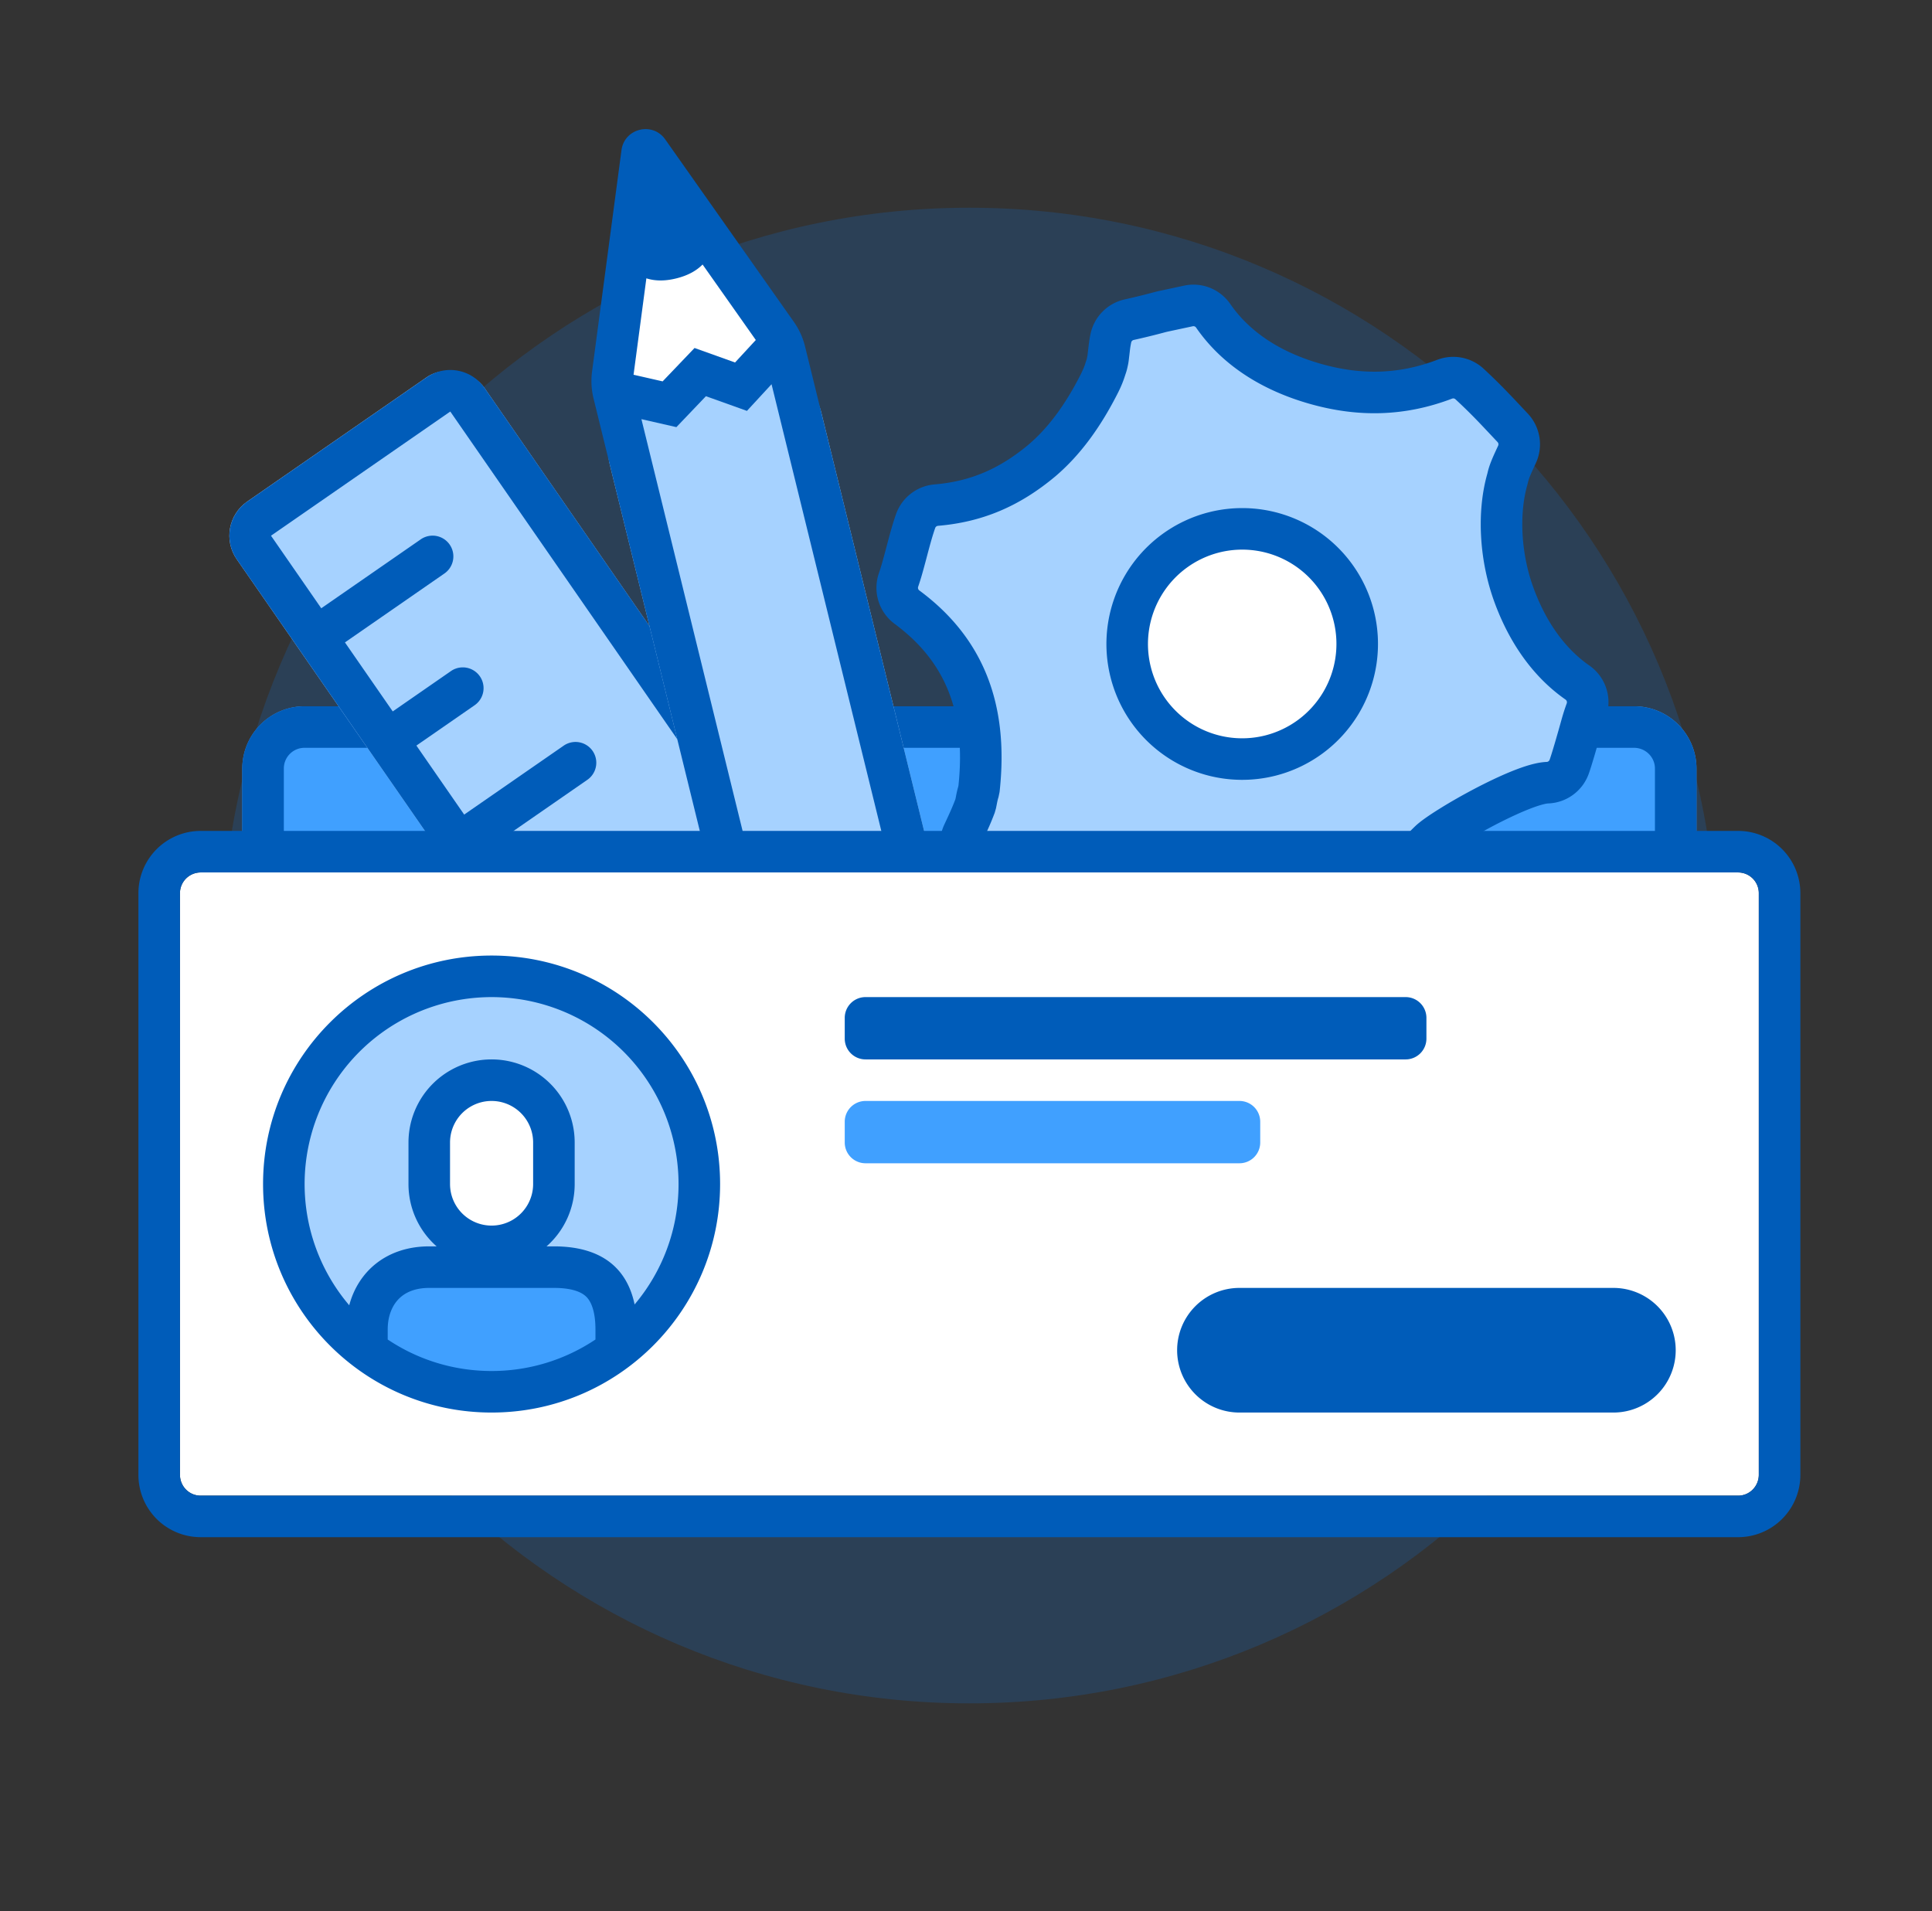 <svg xmlns="http://www.w3.org/2000/svg" width="93" height="92" fill="none" class="wd-applet-people-workspace wd-applet" focusable="false" role="presentation" viewBox="0 0 93 92"><rect x="0" y="0" width="93" height="92" fill="#333333" stroke="none"/><g class="wd-icon-container"><g class="animate-flood"><path fill="#0B77E3" fill-opacity=".2" fill-rule="evenodd" d="M46.663 82c19.882 0 36-16.118 36-36s-16.118-36-36-36-36 16.118-36 36 16.118 36 36 36z" class="color-400-alpha-20" clip-rule="evenodd"/></g><g class="animate-float"><path fill="#40A0FF" d="M78.663 34h-64a3 3 0 0 0-3 3v14a3 3 0 0 0 3 3h64a3 3 0 0 0 3-3V37a3 3 0 0 0-3-3z" class="color-300"/><path fill="#005CB9" d="M13.663 36.994v14.012c0 .545.45.994 1.008.994h63.984a.994.994 0 0 0 1.008-.994V36.994c0-.545-.45-.994-1.008-.994H14.671a.994.994 0 0 0-1.008.994zm-2 0A2.994 2.994 0 0 1 14.671 34h63.984a3.003 3.003 0 0 1 3.008 2.994v14.012A2.994 2.994 0 0 1 78.655 54H14.671a3.003 3.003 0 0 1-3.008-2.994V36.994z" class="color-500"/></g><g class="animate-spin"><circle cx="59.75" cy="31" r="5.03" fill="#fff" class="color-100"/><path fill="#A6D2FF" fill-rule="evenodd" d="M47.018 38.435v.003l-.048.242-.034.12c-.144.382-.27.671-.574 1.318a1.158 1.158 0 0 0 .269 1.348c.25.228.362.331.497.462.171.164.316.312.439.449.05.055.096.108.138.16.035.042.073.081.114.118l.947.862c.332.302.809.384 1.223.21 1.898-.797 3.816-.896 5.975-.308 2.281.524 3.949 1.603 5.27 3.4.279.378.758.55 1.213.434.344-.087.628-.151 1.25-.284.652-.14.873-.189 1.19-.268.152-.038.295-.076.433-.115.411-.116.725-.449.817-.866.043-.194.074-.35.153-.764.066-.346.096-.497.14-.695.372-1.288 1.253-2.678 2.388-3.767.664-.637 4.416-2.771 5.67-2.815.468-.017.88-.315 1.043-.755.058-.157.16-.486.288-.921a76.573 76.573 0 0 0 .318-1.117c.073-.258.14-.466.218-.677.183-.495.01-1.05-.423-1.351-1.346-.94-2.395-2.394-3.066-4.247-.654-1.804-.768-3.907-.311-5.524l.022-.088c.057-.26.16-.514.444-1.117.202-.43.12-.94-.205-1.286l-.459-.488a70.167 70.167 0 0 0-.447-.471 26.483 26.483 0 0 0-1.178-1.159 1.153 1.153 0 0 0-1.188-.224c-2.03.774-4.066.844-6.258.215-2.16-.619-3.826-1.73-4.888-3.268a1.153 1.153 0 0 0-1.19-.473l-1.23.263-.094.023c-.342.096-.674.177-1.54.378a1.158 1.158 0 0 0-.869.88c-.033.15-.056.295-.083.52-.049.413-.05.428-.053.444l-.002.019c-.01.072-.02.117-.03.166-.021.101-.046.19-.069.253l-.03.087a4.187 4.187 0 0 1-.265.657c-.805 1.6-1.708 2.825-2.771 3.736-1.57 1.317-3.169 2-5.104 2.162a1.157 1.157 0 0 0-.996.776c-.137.396-.226.703-.435 1.496-.189.715-.271 1.001-.385 1.33-.165.479 0 1.009.405 1.309 2.772 2.05 3.889 4.877 3.47 8.746l-.03.145a2.96 2.96 0 0 0-.079.317zm11.418-2.357a5.297 5.297 0 1 0 2.742-10.233 5.297 5.297 0 0 0-2.742 10.233z" class="color-200" clip-rule="evenodd"/><path fill="#005CB9" fill-rule="evenodd" d="M56.998 13.75a2.153 2.153 0 0 1 2.222.882c.905 1.31 2.356 2.307 4.341 2.876 1.995.572 3.809.505 5.627-.188a2.153 2.153 0 0 1 2.216.419 27.504 27.504 0 0 1 1.227 1.206c.132.137.27.281.454.478l.458.487c.607.645.759 1.596.382 2.397-.287.613-.342.771-.371.907l-.004.016-.03.117-.003.013c-.393 1.389-.303 3.276.289 4.91.616 1.7 1.553 2.97 2.698 3.767a2.157 2.157 0 0 1 .789 2.519 7.732 7.732 0 0 0-.193.6 101.385 101.385 0 0 1-.321 1.128c-.126.43-.238.792-.31.987a2.157 2.157 0 0 1-1.946 1.407c-.123.005-.45.083-.984.298-.497.2-1.072.474-1.643.773-.568.3-1.117.615-1.559.89-.469.294-.745.498-.827.577-1.021.98-1.79 2.209-2.11 3.294-.038.168-.066.309-.128.635-.08.414-.113.582-.158.79a2.158 2.158 0 0 1-1.523 1.614c-.148.041-.301.082-.461.122a32.5 32.5 0 0 1-1.225.276c-.617.132-.887.193-1.212.276a2.153 2.153 0 0 1-2.264-.811c-1.174-1.595-2.63-2.545-4.689-3.018l-.02-.004-.019-.006c-1.964-.535-3.65-.438-5.325.265a2.153 2.153 0 0 1-2.283-.392l-.948-.862a2.165 2.165 0 0 1-.211-.222 4.089 4.089 0 0 0-.11-.127 7.808 7.808 0 0 0-.389-.397c-.126-.12-.229-.217-.478-.443a2.158 2.158 0 0 1-.5-2.513c.289-.615.404-.88.528-1.206l.011-.04.04-.206c.027-.13.055-.252.09-.37l.011-.054c.189-1.794.017-3.282-.478-4.53-.497-1.254-1.342-2.328-2.596-3.256a2.157 2.157 0 0 1-.756-2.438c.1-.292.175-.547.363-1.26.21-.798.307-1.134.456-1.567a2.157 2.157 0 0 1 1.858-1.446c1.713-.145 3.118-.737 4.54-1.928.934-.801 1.76-1.904 2.52-3.412.135-.289.164-.366.207-.51l.005-.015.04-.118.005-.012.007-.024c.005-.02.012-.047.018-.079l.003-.012.002-.012a.825.825 0 0 0 .014-.078l.004-.026.002-.015.048-.405c.029-.243.056-.422.099-.616a2.158 2.158 0 0 1 1.62-1.64 32.54 32.54 0 0 0 1.494-.367l.018-.005.125-.03 1.243-.266zm.577 2.019a.153.153 0 0 0-.159-.063l-1.215.26-.064.015a35 35 0 0 1-1.567.385.158.158 0 0 0-.118.12 4.111 4.111 0 0 0-.067.424l-.048.409-.007.054-.002.011v.005a2.654 2.654 0 0 1-.045.244c-.025.121-.059.254-.103.375l-.02.06a5.186 5.186 0 0 1-.313.775l-.005.012-.006.012c-.847 1.684-1.824 3.027-3.014 4.047l-.008.007c-1.717 1.44-3.507 2.21-5.662 2.392a.157.157 0 0 0-.135.105c-.124.36-.205.638-.413 1.425-.19.718-.28 1.035-.407 1.402a.157.157 0 0 0 .055.178c1.518 1.122 2.616 2.486 3.266 4.126.647 1.633.825 3.478.603 5.532l-.006.049-.05.241-.015.047c-.014.046-.03.108-.051.211m0 0l-.048.244-.008.04-.057.2-.014.04c-.158.418-.297.735-.605 1.39a.158.158 0 0 0 .036.184c.253.23.372.34.518.48.183.176.345.34.489.5a5.828 5.828 0 0 1 .181.209l.948.862c.044.04.107.05.162.027 2.117-.889 4.26-.992 6.606-.356 2.494.577 4.367 1.784 5.833 3.778.037.05.1.073.16.057.363-.092.663-.16 1.287-.293.651-.139.858-.185 1.158-.26.143-.036.276-.071.404-.108a.158.158 0 0 0 .111-.118c.04-.179.069-.325.148-.737.066-.346.099-.51.147-.726l.007-.03.008-.028c.428-1.485 1.415-3.022 2.655-4.212.25-.24.692-.54 1.153-.828.487-.305 1.08-.645 1.688-.965.608-.32 1.247-.626 1.827-.86.542-.217 1.155-.422 1.66-.44a.157.157 0 0 0 .14-.102c.044-.12.137-.415.266-.855a75.671 75.671 0 0 0 .314-1.103l.002-.005a9.7 9.7 0 0 1 .242-.752.157.157 0 0 0-.057-.184c-1.548-1.08-2.708-2.72-3.435-4.726-.713-1.97-.853-4.282-.337-6.124l.016-.06c.085-.38.237-.727.511-1.311a.158.158 0 0 0-.027-.175l-.46-.489a65.39 65.39 0 0 0-.44-.464 25.271 25.271 0 0 0-1.13-1.11.153.153 0 0 0-.157-.03c-2.245.855-4.502.927-6.891.242-2.334-.67-4.216-1.896-5.435-3.662M64.197 29.9a4.533 4.533 0 0 0-5.498-3.306 4.545 4.545 0 0 0-3.305 5.507 4.533 4.533 0 0 0 5.497 3.306 4.545 4.545 0 0 0 3.306-5.507zm-5.982-5.246a6.533 6.533 0 0 1 7.923 4.764 6.545 6.545 0 0 1-4.762 7.929 6.533 6.533 0 0 1-7.923-4.764 6.545 6.545 0 0 1 4.762-7.929z" class="color-500" clip-rule="evenodd"/></g><g class="animate-float-left"><rect width="14.5" height="44.7" x="10.26" y="25.28" fill="#A6D2FF" class="color-200" rx="2" transform="rotate(-34.711 10.262 25.284)"/><path fill="#005CB9" fill-rule="evenodd" d="M11.401 26.928a2 2 0 0 1 .505-2.783l8.63-5.978a2 2 0 0 1 2.783.505l23.179 33.46a2 2 0 0 1-.506 2.783l-8.63 5.978a2 2 0 0 1-2.783-.505l-23.178-33.46zm1.644-1.139l8.63-5.978 23.178 33.46-8.63 5.978-2.42-3.493 2.804-1.942a1 1 0 1 0-1.14-1.644l-2.802 1.942-2.301-3.322 4.789-3.318a1 1 0 0 0-1.139-1.644l-4.79 3.318-2.3-3.322 2.803-1.942a1 1 0 0 0-1.14-1.644l-2.802 1.942-2.301-3.322 4.789-3.318a1 1 0 0 0-1.139-1.644l-4.79 3.318-2.3-3.322 2.803-1.942a1 1 0 0 0-1.14-1.644l-2.802 1.942-2.301-3.322 4.789-3.318a1 1 0 1 0-1.139-1.644l-4.79 3.318-2.419-3.493z" class="color-500" clip-rule="evenodd"/></g><g class="animate-float"><path fill="#fff" d="M36.808 16.127s-.888 2.144-2.938 2.648c-2.05.504-3.74-.934-3.74-.934l1.351-8.788 5.327 7.073z" class="color-100"/><path fill="#A6D2FF" d="M29.358 22.382a3 3 0 0 1 3.012-3.714l1.205.04a1 1 0 0 0 .525-.13l1.05-.593a3 3 0 0 1 4.39 1.896l11.087 45.121a2 2 0 0 1-1.465 2.42l-6.297 1.547a2 2 0 0 1-2.42-1.465L29.358 22.382z" class="color-200"/><path fill="#005CB9" fill-rule="evenodd" d="M28.5 17.884c-.057.433-.033.871.07 1.295l11.796 48.004a2.33 2.33 0 0 0 2.818 1.707l5.657-1.39a2.33 2.33 0 0 0 1.706-2.818L38.752 16.677a3.496 3.496 0 0 0-.537-1.18l-6.193-8.786c-.61-.867-1.967-.533-2.106.518L28.5 17.884zm8.64.612l-1.185 1.284-1.974-.707-1.422 1.489-1.683-.384 11.432 46.528a.33.33 0 0 0 .4.242l5.656-1.39a.33.33 0 0 0 .241-.4L37.14 18.497zm-.758-2.128l-.999 1.082-1.95-.698-1.536 1.607-1.4-.319.617-4.642c.37.12.84.152 1.436.005.595-.146.998-.393 1.27-.67l2.562 3.635z" class="color-500" clip-rule="evenodd"/></g><g class="animate-grow"><path fill="#fff" fill-rule="evenodd" d="M8.663 43.007v27.986c0 .56.444 1.007.99 1.007h74.02c.544 0 .99-.448.99-1.007V43.007a.996.996 0 0 0-.99-1.007H9.653a.998.998 0 0 0-.99 1.007z" class="color-100" clip-rule="evenodd"/><path fill="#A6D2FF" fill-rule="evenodd" d="M23.663 67c5.523 0 10-4.477 10-10s-4.477-10-10-10-10 4.477-10 10 4.477 10 10 10zm0-15a3 3 0 0 0-3 3v2a3 3 0 1 0 6 0v-2a3 3 0 0 0-3-3z" class="color-200" clip-rule="evenodd"/><g fill="#40A0FF" class="color-300"><path d="M41.663 53a1 1 0 0 0-1 1v1a1 1 0 0 0 1 1h18a1 1 0 0 0 1-1v-1a1 1 0 0 0-1-1h-18zM17.663 63.947v1.054a9.956 9.956 0 0 0 6 1.999 9.956 9.956 0 0 0 6-2v-1.053c0-1.624-.857-2.947-3.428-2.947h-5.143c-2.143 0-3.429 1.32-3.429 2.947z"/></g><g fill="#005CB9" class="color-500"><path d="M40.663 49a1 1 0 0 1 1-1h26a1 1 0 0 1 1 1v1a1 1 0 0 1-1 1h-26a1 1 0 0 1-1-1v-1zM56.663 65a3 3 0 0 1 3-3h18a3 3 0 0 1 0 6h-18a3 3 0 0 1-3-3z"/><path fill-rule="evenodd" d="M34.663 57c0 6.075-4.925 11-11 11s-11-4.925-11-11 4.925-11 11-11 11 4.925 11 11zm-6 7.484a8.959 8.959 0 0 1-5 1.516c-1.85 0-3.57-.558-5-1.516V64c0-.653.218-1.14.513-1.451.28-.294.74-.549 1.487-.549h6c1.089 0 1.464.31 1.61.48.195.225.39.68.39 1.52v.484zm1.885-1.687C30.21 61.177 29.093 60 26.663 60h-.354a3.99 3.99 0 0 0 1.354-3v-2a4 4 0 0 0-8 0v2a3.99 3.99 0 0 0 1.354 3h-.354c-2.042 0-3.416 1.194-3.852 2.836A9 9 0 1 1 32.663 57c0 2.208-.795 4.23-2.115 5.797zM25.663 57v-2a2 2 0 1 0-4 0v2a2 2 0 1 0 4 0z" clip-rule="evenodd"/><path fill-rule="evenodd" d="M6.663 43.007A2.998 2.998 0 0 1 9.653 40h74.02a2.996 2.996 0 0 1 2.99 3.007v27.986A2.998 2.998 0 0 1 83.673 74H9.653a2.996 2.996 0 0 1-2.99-3.007V43.007zm2 0v27.986c0 .56.444 1.007.99 1.007h74.02c.544 0 .99-.448.99-1.007V43.007a.996.996 0 0 0-.99-1.007H9.653a.998.998 0 0 0-.99 1.007z" clip-rule="evenodd"/></g></g></g></svg>
